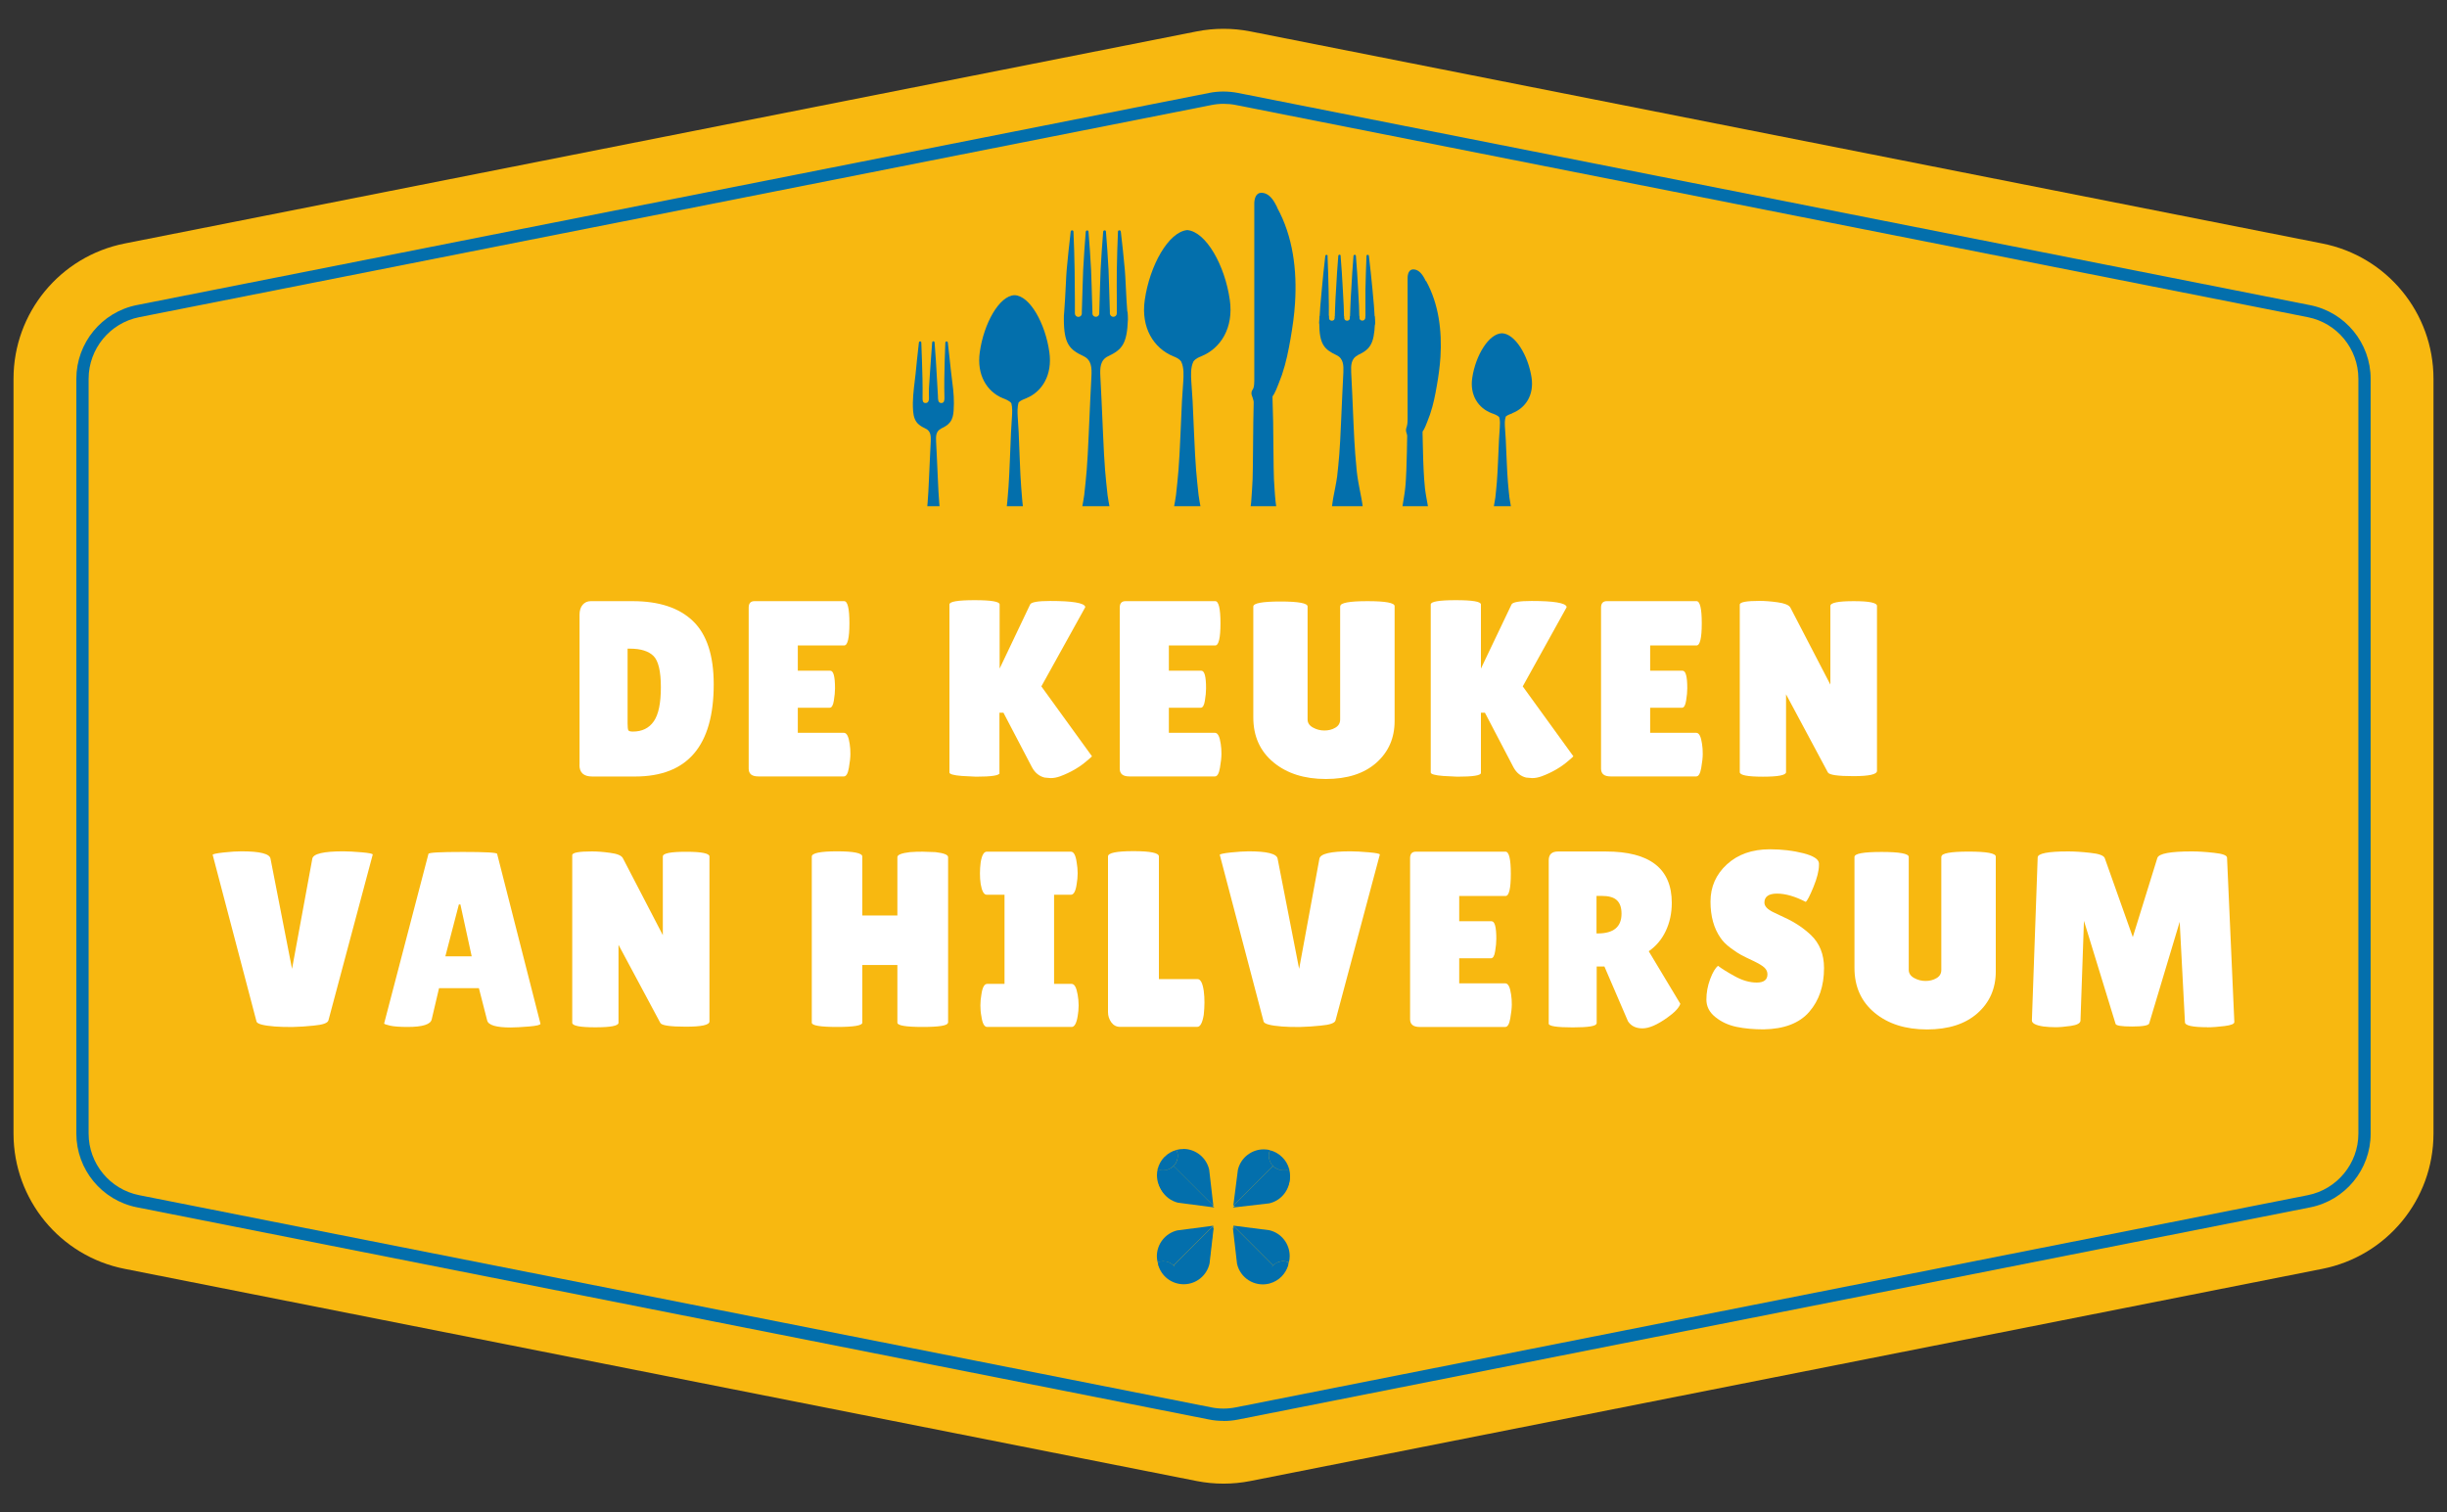 <?xml version="1.0" encoding="UTF-8"?><svg id="a" xmlns="http://www.w3.org/2000/svg" width="275" height="170" xmlns:xlink="http://www.w3.org/1999/xlink" viewBox="0 0 275 170"><rect x="0" y="0" width="275" height="170" fill="#333333" stroke="none"/><defs><style>.d{fill:none;}.e{fill:#f8b810;}.f{fill:#fff;}.g{fill:#036fac;}.h{clip-path:url(#b);}</style><clipPath id="b"><rect class="d" x="90.82" y="15.82" width="92.03" height="41.08"/></clipPath></defs><path class="e" d="M134.49,3.53L14.01,27.37c-7.26,1.44-12.49,7.8-12.49,15.2v84.85c0,7.4,5.23,13.77,12.49,15.2l120.48,23.85c1.99.39,4.03.39,6.02,0l120.48-23.85c7.26-1.44,12.49-7.8,12.49-15.2V42.57c0-7.4-5.23-13.77-12.49-15.2L140.51,3.53c-1.99-.39-4.03-.39-6.02,0Z"/><path class="g" d="M137.5,159.71c-.55,0-1.1-.05-1.64-.16l-120.48-23.85c-3.94-.78-6.8-4.26-6.8-8.28V42.57c0-4.02,2.86-7.5,6.8-8.28l120.48-23.84c1.07-.22,2.2-.21,3.28,0l120.48,23.85c3.94.78,6.8,4.26,6.8,8.28v84.85c0,4.02-2.86,7.5-6.8,8.28l-120.48,23.85c-.54.11-1.09.16-1.64.16ZM137.5,11.67c-.46,0-.92.05-1.37.14L15.65,35.65c-3.3.65-5.69,3.57-5.69,6.92v84.85c0,3.36,2.39,6.27,5.69,6.92l120.48,23.85c.9.18,1.84.18,2.74,0l120.48-23.85c3.29-.65,5.69-3.56,5.69-6.92V42.57c0-3.36-2.39-6.27-5.69-6.92l-120.48-23.85c-.45-.09-.91-.13-1.37-.13Z"/><path class="f" d="M65.13,85.98v-16.89c0-.47.12-.84.35-1.11.23-.27.54-.41.91-.41h4.7c2.98,0,5.25.75,6.8,2.25,1.55,1.5,2.32,3.87,2.32,7.1,0,6.91-2.95,10.36-8.84,10.36h-4.81c-.96,0-1.44-.43-1.44-1.3ZM70.53,72.91v8.42c0,.39.03.64.08.75.06.1.23.15.51.15,1.03,0,1.82-.38,2.35-1.15.54-.77.8-2.05.8-3.84s-.28-2.96-.83-3.51c-.55-.54-1.43-.82-2.63-.82h-.28Z"/><path class="f" d="M93.31,75.39c.36,0,.53.66.53,1.97,0,.39-.04.86-.13,1.39-.08.53-.24.8-.47.8h-3.58v2.82h5.18c.32,0,.53.41.65,1.24.06.36.08.74.08,1.14s-.06.92-.17,1.56c-.11.64-.3.96-.56.96h-9.63c-.71,0-1.07-.29-1.07-.87v-18.1c0-.49.22-.73.65-.73h10.08c.39,0,.59.83.59,2.49s-.2,2.49-.59,2.49h-5.21v2.84h3.63Z"/><path class="f" d="M112.34,86.88c0,.28-.88.42-2.65.42l-1.58-.08c-.94-.07-1.41-.21-1.41-.39v-18.89c0-.32.94-.48,2.82-.48s2.82.16,2.82.48v7.21l3.43-7.21c.13-.26.88-.39,2.25-.39,2.5,0,3.81.22,3.94.65,0,.04,0,.08-.03.11l-4.9,8.84,5.69,7.86s-.18.2-.54.48c-.86.75-1.88,1.34-3.04,1.77-.36.13-.71.2-1.07.2l-.68-.06c-.6-.15-1.07-.53-1.41-1.15l-3.21-6.14h-.45v6.79Z"/><path class="f" d="M135.01,75.39c.36,0,.53.66.53,1.97,0,.39-.04.86-.13,1.39-.08.53-.24.8-.47.8h-3.58v2.82h5.18c.32,0,.53.41.65,1.24.06.36.08.74.08,1.14s-.06.92-.17,1.56c-.11.64-.3.96-.56.96h-9.63c-.71,0-1.07-.29-1.07-.87v-18.1c0-.49.22-.73.65-.73h10.08c.39,0,.59.83.59,2.49s-.2,2.49-.59,2.49h-5.21v2.84h3.63Z"/><path class="f" d="M150.63,68.13c0-.37,1.02-.56,3.05-.56s3.05.19,3.05.56v12.92c0,1.91-.69,3.48-2.06,4.69s-3.26,1.82-5.67,1.82-4.37-.62-5.88-1.87c-1.51-1.25-2.27-2.93-2.27-5.05v-12.47c0-.37,1.02-.56,3.05-.56s3.05.19,3.05.56v12.7c0,.38.2.68.59.9.41.23.84.34,1.3.34s.86-.1,1.22-.31c.37-.21.55-.52.55-.93v-12.73Z"/><path class="f" d="M166.43,86.88c0,.28-.88.42-2.65.42l-1.58-.08c-.94-.07-1.41-.21-1.41-.39v-18.89c0-.32.94-.48,2.82-.48s2.82.16,2.82.48v7.21l3.44-7.21c.13-.26.88-.39,2.25-.39,2.5,0,3.81.22,3.94.65,0,.04-.01.08-.03.11l-4.9,8.84,5.69,7.86s-.18.2-.53.48c-.86.75-1.88,1.34-3.04,1.77-.36.13-.71.2-1.07.2l-.68-.06c-.6-.15-1.07-.53-1.41-1.15l-3.21-6.14h-.45v6.79Z"/><path class="f" d="M189.09,75.39c.36,0,.53.66.53,1.97,0,.39-.04.86-.13,1.39-.08.53-.24.8-.46.8h-3.58v2.82h5.18c.32,0,.53.41.65,1.24.06.36.08.74.08,1.14s-.06.92-.17,1.56c-.11.64-.3.96-.56.96h-9.63c-.71,0-1.07-.29-1.07-.87v-18.1c0-.49.22-.73.65-.73h10.08c.39,0,.59.83.59,2.49s-.2,2.49-.59,2.49h-5.21v2.84h3.63Z"/><path class="f" d="M210.94,86.65c0,.39-.88.59-2.65.59s-2.72-.14-2.87-.42l-4.7-8.78v8.75c0,.34-.87.51-2.6.51s-2.6-.17-2.6-.51v-18.83c0-.28.74-.42,2.22-.42.58,0,1.26.05,2.04.16s1.25.3,1.42.58l4.5,8.67v-8.84c0-.36.87-.54,2.62-.54s2.62.18,2.62.54v18.55Z"/><path class="f" d="M23.9,96.09c0-.09.41-.18,1.22-.27s1.49-.13,2.01-.13c2.08,0,3.17.27,3.27.82l2.42,12.39,2.28-12.39c.11-.55,1.28-.82,3.49-.82.54,0,1.23.04,2.06.11.83.07,1.24.16,1.24.25l-4.98,18.64c-.08.3-.63.5-1.66.59-1.6.17-3.05.2-4.35.1-1.3-.1-1.99-.29-2.07-.55l-4.93-18.75Z"/><path class="f" d="M57.4,115.49c-1.63,0-2.52-.26-2.65-.79l-.93-3.63h-4.48l-.82,3.49c-.11.58-1.01.87-2.7.87-.9,0-1.57-.05-2-.15-.43-.1-.65-.18-.65-.24l4.98-19.06c0-.15,1.29-.22,3.86-.22s3.86.07,3.86.22l4.87,19.09c0,.13-.43.24-1.3.31s-1.55.11-2.06.11ZM50.05,107.49h2.96l-1.27-5.83h-.17l-1.52,5.83Z"/><path class="f" d="M79.73,114.81c0,.4-.88.59-2.65.59s-2.72-.14-2.87-.42l-4.7-8.78v8.76c0,.34-.87.51-2.6.51s-2.6-.17-2.6-.51v-18.84c0-.28.74-.42,2.22-.42.58,0,1.26.05,2.04.16.78.1,1.25.29,1.42.58l4.5,8.67v-8.84c0-.36.87-.53,2.62-.53s2.62.18,2.62.53v18.55Z"/><path class="f" d="M106.53,114.95c0,.32-.95.48-2.84.48s-2.84-.16-2.84-.48v-6.48h-3.94v6.48c0,.32-.95.48-2.84.48s-2.84-.16-2.84-.48v-18.67c0-.39.95-.59,2.84-.59s2.84.2,2.84.59v6.62h3.94v-6.56c0-.26.47-.45,1.41-.56.49-.04.97-.05,1.44-.05l1.44.05c.94.11,1.41.3,1.41.56v18.61Z"/><path class="f" d="M112.89,110.59v-10.02h-2c-.32,0-.54-.4-.68-1.21-.06-.39-.08-.8-.08-1.21s.03-.82.08-1.21c.13-.81.36-1.21.68-1.21h9.46c.32,0,.54.4.65,1.21.07.39.11.8.11,1.21s-.04.82-.11,1.21c-.11.81-.33,1.21-.65,1.21h-1.89v10.02h1.97c.32,0,.54.4.68,1.21.07.39.11.8.11,1.21s-.04.82-.11,1.21c-.13.81-.36,1.21-.68,1.21h-9.49c-.32,0-.54-.4-.65-1.21-.08-.39-.11-.8-.11-1.21s.04-.82.11-1.21c.11-.81.33-1.21.65-1.21h1.94Z"/><path class="f" d="M124.52,113.77v-17.51c0-.39.95-.59,2.86-.59s2.86.2,2.86.59v13.79h4.34c.34,0,.57.44.7,1.32.06.43.08.87.08,1.32s-.03.91-.08,1.38c-.15.9-.39,1.35-.73,1.35h-8.67c-.41,0-.74-.17-.99-.51-.24-.34-.37-.72-.37-1.15Z"/><path class="f" d="M137.08,96.09c0-.09.41-.18,1.22-.27.82-.08,1.49-.13,2.01-.13,2.08,0,3.17.27,3.27.82l2.42,12.39,2.28-12.39c.11-.55,1.28-.82,3.49-.82.55,0,1.23.04,2.06.11.82.07,1.24.16,1.24.25l-4.98,18.64c-.07.3-.63.5-1.66.59-1.6.17-3.05.2-4.35.1-1.3-.1-1.99-.29-2.07-.55l-4.93-18.75Z"/><path class="f" d="M167.63,103.55c.36,0,.53.66.53,1.97,0,.39-.04.86-.13,1.39-.08.54-.24.8-.46.8h-3.58v2.82h5.18c.32,0,.53.41.65,1.24.06.36.08.74.08,1.14s-.06.93-.17,1.56c-.11.64-.3.96-.56.96h-9.63c-.71,0-1.07-.29-1.07-.87v-18.1c0-.49.22-.73.65-.73h10.08c.39,0,.59.83.59,2.49s-.2,2.49-.59,2.49h-5.21v2.84h3.63Z"/><path class="f" d="M179.42,115.03c0,.3-.89.45-2.67.45s-2.7-.14-2.7-.42v-18.36c0-.66.35-.99,1.04-.99h5.38c4.94,0,7.41,1.92,7.41,5.77,0,1.16-.23,2.22-.68,3.17-.45.95-1.09,1.7-1.91,2.27l3.55,5.91c-.15.45-.64.97-1.46,1.55-1.13.81-2.06,1.21-2.79,1.21s-1.28-.26-1.63-.79l-2.65-6.16h-.87v6.39ZM179.42,100.7v4.22h.14c1.78,0,2.67-.74,2.67-2.22,0-.68-.17-1.18-.52-1.51-.35-.33-.91-.49-1.7-.49h-.59Z"/><path class="f" d="M193.08,108.56c.36.28.97.67,1.84,1.15.87.49,1.71.73,2.51.73s1.2-.31,1.2-.93c0-.28-.11-.53-.34-.75-.23-.22-.64-.46-1.24-.75-.6-.28-1.05-.5-1.35-.66-.3-.16-.7-.42-1.2-.79-.5-.37-.88-.75-1.14-1.14-.75-1.07-1.13-2.43-1.13-4.08s.61-3.05,1.84-4.18c1.23-1.13,2.84-1.7,4.83-1.7,1.35,0,2.6.15,3.75.44,1.14.29,1.74.67,1.77,1.14v.17c0,.66-.21,1.49-.62,2.49-.41,1-.7,1.56-.87,1.67-1.2-.62-2.28-.93-3.22-.93s-1.42.34-1.42,1.01c0,.41.35.78,1.04,1.1.15.07.37.18.65.31.28.13.6.29.97.46.37.18.76.4,1.18.68.42.27.88.63,1.37,1.08.99.94,1.49,2.18,1.49,3.72,0,2.01-.55,3.65-1.66,4.93-1.11,1.28-2.82,1.93-5.12,1.97-1.13,0-2.14-.09-3.05-.28-.91-.19-1.7-.55-2.38-1.1-.68-.54-1.01-1.2-1.01-1.97s.14-1.54.42-2.29c.28-.76.58-1.26.9-1.51Z"/><path class="f" d="M218.19,96.28c0-.37,1.02-.56,3.05-.56s3.05.19,3.05.56v12.92c0,1.91-.69,3.48-2.06,4.69-1.37,1.21-3.26,1.82-5.67,1.82s-4.37-.62-5.88-1.87c-1.51-1.25-2.27-2.93-2.27-5.05v-12.47c0-.38,1.02-.56,3.05-.56s3.05.19,3.05.56v12.7c0,.37.2.68.59.9.41.23.84.34,1.3.34s.86-.1,1.22-.31c.37-.21.55-.52.55-.93v-12.73Z"/><path class="f" d="M248.06,115.46c-1.67,0-2.51-.19-2.51-.56l-.59-11.29-3.43,11.43c-.07.22-.71.34-1.92.34s-1.82-.1-1.86-.31l-3.55-11.57-.39,11.23c-.02.28-.38.48-1.07.58-.7.1-1.27.15-1.73.15s-.91-.03-1.34-.08c-.9-.13-1.34-.37-1.32-.7l.65-18.3c0-.45,1.14-.68,3.43-.68.68,0,1.5.05,2.48.16.98.1,1.52.3,1.63.6l3.15,8.87,2.76-8.9c.17-.49,1.46-.73,3.89-.73.69,0,1.52.05,2.49.16.97.1,1.45.29,1.45.55l.82,18.47c0,.21-.37.36-1.1.45-.73.09-1.38.14-1.94.14Z"/><path class="g" d="M132.99,129.15c-.27,0-.53.03-.78.1.28.61.15,1.34-.33,1.81l4.48,4.47-.47-4.07c-.31-1.34-1.5-2.3-2.87-2.32h-.03Z"/><path class="g" d="M130.86,130.04c-.37.38-.63.85-.76,1.37.61.26,1.31.12,1.78-.35.31-.3.48-.72.48-1.15,0-.23-.05-.45-.14-.66-.51.14-.98.41-1.35.79Z"/><path class="g" d="M130.85,131.73c-.22,0-.43-.04-.63-.13-.39,1.59.58,3.2,2.18,3.59,0,0,0,0,.01,0l4.06.53-4.47-4.47c-.29.29-.7.48-1.15.48"/><path class="g" d="M142.01,129.19c-1.37,0-2.57.95-2.89,2.28l-.52,4.06,4.47-4.48c-.3-.3-.48-.71-.47-1.14,0-.23.04-.44.12-.64-.22-.05-.45-.08-.68-.08h-.02s0,0,0,0Z"/><path class="g" d="M144.94,132.38c0-.27-.03-.54-.1-.79-.61.28-1.34.14-1.81-.33l-4.47,4.47,4.07-.47c1.35-.3,2.31-1.5,2.32-2.88"/><path class="g" d="M132.29,138.3c-1.34.33-2.28,1.53-2.28,2.91,0,.23.03.46.09.68.2-.08.41-.12.63-.12.45,0,.86.18,1.15.47l4.47-4.47-4.06.53Z"/><path class="g" d="M131.92,142.44c-.47-.47-1.17-.61-1.78-.35.33,1.34,1.53,2.27,2.91,2.26,1.38-.01,2.57-.97,2.88-2.32l.47-4.07-4.47,4.47Z"/><path class="g" d="M143.07,142.24c.29-.29.7-.48,1.15-.48.22,0,.43.04.63.12.06-.22.09-.45.09-.69,0-1.38-.93-2.59-2.28-2.91l-4.06-.52,4.47,4.47h0Z"/><path class="g" d="M130.74,131.53c-.22,0-.43-.04-.63-.13-.06.22-.09.45-.09.69,0,1.38.94,2.58,2.28,2.91l4.06.53h0s-4.47-4.47-4.47-4.47c-.3.29-.7.48-1.15.47h0Z"/><path class="g" d="M138.59,135.54l4.07-.48c1.35-.3,2.31-1.49,2.32-2.87,0-.28-.04-.53-.1-.79-.21.09-.44.14-.67.14-.43,0-.84-.17-1.15-.48l-4.47,4.48Z"/><path class="g" d="M131.89,142.24c.47.48.61,1.19.33,1.81.26.07.52.11.79.1,1.38,0,2.57-.97,2.88-2.31l.47-4.07-4.47,4.47h0Z"/><path class="g" d="M130.1,141.89c.13.52.4.99.76,1.37.37.38.84.66,1.35.79.37-.82,0-1.78-.81-2.15-.41-.18-.88-.19-1.3-.01h0Z"/><path class="g" d="M144.17,141.97c-.45,0-.85.18-1.15.48l-4.47-4.47.47,4.07c.36,1.6,1.96,2.61,3.56,2.24.04,0,.07-.02.11-.03,1.04-.28,1.85-1.11,2.11-2.16-.2-.08-.41-.13-.63-.13"/><path class="g" d="M139.07,141.83c.3,1.35,1.5,2.31,2.88,2.32.27,0,.54-.03.79-.1-.09-.2-.15-.42-.15-.66,0-.44.18-.85.48-1.15l-4.47-4.47.47,4.06Z"/><path class="g" d="M143.06,142.24c-.47.48-.61,1.2-.33,1.81,1.05-.28,1.86-1.11,2.11-2.16-.19-.08-.41-.13-.63-.13-.45,0-.86.18-1.15.47h0Z"/><path class="g" d="M142.59,129.91c0,.45.18.86.48,1.15.3.31.72.48,1.15.48.24,0,.46-.05.66-.14-.14-.51-.41-.98-.8-1.35-.38-.37-.85-.64-1.36-.76-.08.2-.13.41-.13.63Z"/><path class="g" d="M130.78,131.46c-.37,0-.66-.13-.66-.13l-.02.08s.3.13.67.12c.38-.01.83-.13,1.13-.47-.31.34-.74.41-1.12.41Z"/><path class="g" d="M144.22,131.55c.37,0,.67-.12.67-.12l-.02-.08s-.3.12-.65.13c-.38,0-.82-.07-1.13-.4.29.34.76.45,1.13.46h0Z"/><path class="g" d="M132.35,143.36c-.02.37-.12.69-.12.69l.08.02s.1-.34.11-.71c0-.38-.17-.84-.51-1.11.29.3.47.72.45,1.11Z"/><path class="g" d="M142.6,143.38c0,.37.14.67.14.67l.08-.02s-.13-.28-.15-.65c-.02-.37.04-.78.35-1.1-.32.3-.42.74-.42,1.1h0Z"/><g class="h"><path class="g" d="M134.99,40.05c2.21-.89,3.66-3.21,3.22-6.33-.55-3.89-2.66-7.66-4.78-7.86-2.11.2-4.22,3.97-4.78,7.86-.45,3.12,1.01,5.43,3.21,6.33.25.1.64.24.89.6.33.7.26,1.6.23,2.19-.04.75-.11,1.51-.15,2.26-.1,1.88-.23,5.86-.39,7.74l-.13,1.41c-.04.47-.09.94-.15,1.41-.13.94-.34,1.88-.51,2.82-.08.47-.15.94-.2,1.41-.05.47-.07.94-.07,1.41,0,.47.05.94.17,1.41.06.24.14.47.23.71.1.23.22.47.39.71.1.14.23.27.38.38.27.2.57.3.88.33.31-.03.61-.13.88-.33.15-.11.28-.24.38-.38.17-.24.29-.47.39-.71.1-.24.18-.47.23-.71.12-.47.17-.94.17-1.41,0-.47-.03-.94-.07-1.41-.05-.47-.12-.94-.2-1.41-.17-.94-.38-1.88-.51-2.82-.06-.47-.11-.94-.15-1.41l-.13-1.41c-.16-1.88-.29-5.86-.39-7.74-.04-.75-.11-1.51-.15-2.26-.03-.59-.1-1.49.23-2.19.25-.36.64-.5.89-.6Z"/><path class="g" d="M169.93,46.45c1.5-.57,2.49-2.03,2.19-4.01-.38-2.51-1.87-4.94-3.33-4.98-1.47.04-2.95,2.47-3.33,4.98-.31,1.98.68,3.44,2.19,4.01.17.06.66.22.84.45.11.39.08.83.06,1.14-.02.46-.07.93-.09,1.39-.06,1.16-.14,3.61-.24,4.76l-.08.87c-.03.29-.05.58-.09.87-.08.58-.21,1.16-.31,1.74-.05.29-.09.58-.12.87-.03.29-.04.58-.04.87,0,.29.03.58.1.87.04.14.08.29.14.43.06.14.13.29.24.43.06.09.14.17.24.24.16.12.35.19.54.2.19-.02.38-.08.54-.2.09-.07.17-.15.24-.24.11-.14.18-.29.24-.43.06-.14.11-.29.14-.43.07-.29.1-.58.1-.87,0-.29-.02-.58-.04-.87-.03-.29-.07-.58-.12-.87-.1-.58-.23-1.16-.31-1.74-.04-.29-.07-.58-.09-.87l-.08-.87c-.1-1.16-.18-3.61-.24-4.76-.02-.46-.07-.93-.09-1.39-.02-.33-.05-.82.09-1.22.21-.19.61-.31.76-.37Z"/><path class="g" d="M126.69,35.05h0c-.03-.44-.06-.88-.09-1.32-.05-.72-.12-2.69-.19-3.41-.07-.72-.13-1.43-.21-2.15-.07-.71-.15-1.43-.24-2.14-.01-.09-.09-.15-.18-.14-.08,0-.14.07-.14.15-.03.72-.06,1.44-.08,2.16-.02.72-.04,1.44-.05,2.15-.02.72,0,2.7,0,3.42,0,.42,0,.83,0,1.25h0c0,.06,0,.14,0,.2,0,.22-.17.39-.39.39-.21,0-.37-.16-.39-.36,0-.08,0-.15,0-.23v-.02h0c-.01-.42-.02-.84-.04-1.26-.03-.72-.07-2.69-.11-3.41-.04-.72-.08-1.43-.13-2.15-.05-.72-.1-1.43-.16-2.15,0-.08-.06-.14-.14-.14-.09,0-.16.06-.17.14-.06.72-.11,1.43-.16,2.15-.05.72-.09,1.43-.13,2.15-.04.72-.08,2.69-.11,3.41-.02.43-.03.86-.04,1.29h0c0,.06,0,.13,0,.19,0,.22-.16.39-.38.39-.22,0-.39-.16-.39-.37,0,0,0,0,0,0h0s0-.08,0-.12c0-.02,0-.04,0-.06,0-.01,0-.02,0-.03h0c-.01-.43-.02-.86-.04-1.28-.03-.72-.07-2.7-.11-3.41-.04-.72-.08-1.44-.13-2.15-.05-.72-.1-1.44-.16-2.15,0-.08-.06-.14-.14-.14-.08,0-.16.06-.17.14-.06.72-.11,1.44-.16,2.15-.05.72-.09,1.44-.13,2.15-.04.72-.08,2.7-.11,3.41-.02.42-.03.85-.04,1.27h0s0,.02,0,.03c0,.06,0,.13,0,.19,0,.21-.17.38-.39.38-.22,0-.39-.17-.39-.39h0c0-.07,0-.2,0-.26h0c0-.41,0-.81,0-1.22,0-.72-.02-2.69-.03-3.41-.01-.72-.03-1.44-.05-2.15-.02-.72-.05-1.44-.08-2.15,0-.08-.06-.14-.14-.15-.08-.01-.16.05-.17.14-.08.71-.16,1.43-.24,2.14-.08.71-.14,1.43-.21,2.14-.07.71-.13,2.69-.19,3.4-.03.44-.06.89-.09,1.33h0c-.03.33-.05.52-.04.82,0,2.82.65,3.44,2.22,4.18.91.43.92,1.34.88,2.21l-.14,2.82c-.1,1.88-.23,5.86-.39,7.74l-.13,1.41c-.04.47-.09.94-.15,1.41-.13.94-.34,1.88-.51,2.82-.08.47-.15.94-.2,1.41-.05.47-.07.94-.07,1.41,0,.47.05.94.17,1.41.06.23.14.47.23.7.1.24.22.47.39.71.1.14.23.27.38.38.28.2.6.31.92.33.32-.02.64-.13.92-.33.15-.11.28-.24.38-.38.17-.24.29-.47.39-.71.1-.23.18-.47.23-.7.12-.47.17-.94.17-1.41,0-.47-.03-.94-.07-1.41-.05-.47-.12-.94-.2-1.41-.17-.94-.38-1.88-.51-2.82-.06-.47-.11-.94-.15-1.41l-.13-1.41c-.16-1.88-.29-5.86-.39-7.74l-.14-2.82c-.04-.87-.03-1.78.88-2.21,1.56-.74,2.12-1.38,2.22-4.14.01-.28-.02-.52-.04-.87Z"/><path class="g" d="M152.58,39.92c1.37-.64,1.85-1.21,1.94-3.62,0-.24-.01-.45-.04-.76l-1.04-.02c0,.05,0,.12,0,.18,0,.19-.15.34-.34.34-.19,0-.34-.15-.34-.34h0c0-.06,0-.14,0-.19l-1.04.03c0,.05,0,.12,0,.17,0,.19-.14.34-.33.34-.19,0-.34-.14-.34-.33h0c0-.06,0-.14,0-.19h-1.03s0,.12,0,.18c0,.19-.15.34-.34.34-.19,0-.34-.15-.34-.34h0c0-.06,0-.18,0-.23l-1.04.06c-.03.29-.04.46-.04.72,0,2.46.57,3.01,1.94,3.66.79.37.8,1.17.77,1.93l-.12,2.47c-.09,1.64-.2,5.12-.34,6.77l-.11,1.23c-.04.41-.08.82-.13,1.23-.11.82-.3,1.64-.45,2.47-.07.41-.13.82-.18,1.23-.04.41-.06.82-.06,1.23,0,.41.04.82.15,1.23.05.21.12.41.2.62.09.21.19.41.34.62.09.12.2.24.33.33.24.18.52.27.81.29.28-.02.56-.11.81-.29.13-.09.24-.21.33-.33.15-.21.25-.41.34-.62.09-.21.15-.41.2-.62.1-.41.15-.82.15-1.23,0-.41-.02-.82-.06-1.23-.04-.41-.1-.82-.18-1.23-.15-.82-.33-1.64-.45-2.47-.06-.41-.1-.82-.13-1.23l-.11-1.23c-.14-1.64-.26-5.12-.34-6.77l-.12-2.47c-.03-.76-.03-1.56.77-1.93Z"/><path class="g" d="M149.19,28.77c.03.63.05,1.26.07,1.88.02.63.03,1.25.05,1.88.01.63.03,1.25.03,1.88,0,.63,0,1.25-.02,1.88,0,.3-.25.54-.55.53-.29,0-.52-.26-.51-.56,0,0,0,0,0,0,.03-.63.07-1.25.12-1.88.05-.62.11-1.25.17-1.87.06-.62.12-1.25.18-1.87.06-.62.13-1.25.21-1.87,0-.08.08-.13.15-.12.07,0,.12.06.12.13Z"/><path class="g" d="M153.57,28.77c-.03.63-.05,1.26-.07,1.89-.02.63-.03,1.26-.05,1.88-.01.63,0,1.26,0,1.89,0,.63,0,1.25.02,1.87,0,.3.23.54.53.53.3,0,.54-.26.53-.56,0,0,0,0,0,0-.03-.63-.07-1.25-.12-1.88-.05-.63-.11-1.25-.17-1.88-.06-.63-.12-1.25-.19-1.88-.06-.63-.13-1.25-.21-1.87,0-.08-.08-.13-.15-.12-.07,0-.12.06-.12.13Z"/><path class="g" d="M150.66,28.76c.05.63.1,1.26.14,1.88.04.63.08,1.26.11,1.88.04.63.07,1.26.1,1.88.02.63.04,1.26.05,1.88,0,.3-.23.55-.53.55-.29,0-.53-.24-.53-.54h0c0-.64.03-1.26.05-1.89.02-.63.06-1.26.1-1.88.04-.63.07-1.26.11-1.88.04-.63.09-1.26.14-1.88,0-.08.07-.13.15-.13.07,0,.12.06.12.13Z"/><path class="g" d="M152.38,28.77c.05.63.1,1.25.14,1.88.04.63.08,1.25.11,1.88.04.63.07,1.25.1,1.88.02.63.04,1.25.05,1.88,0,.3-.23.54-.53.55-.29,0-.53-.24-.54-.54h0c0-.63.03-1.26.05-1.89.02-.63.06-1.25.1-1.88.04-.63.07-1.25.11-1.88.04-.63.09-1.25.14-1.88,0-.08.07-.13.15-.13.07,0,.12.06.12.13Z"/><path class="g" d="M105.76,48.17c.36-.17.74-.37.99-.69.3-.37.39-.85.42-1.31.08-1.08,0-2.16-.15-3.23-.11-.85-.2-1.69-.29-2.54-.07-.63-.14-1.27-.21-1.9,0-.08-.08-.13-.16-.12-.07,0-.12.07-.12.13-.03.64-.05,1.27-.07,1.91-.04,1.43-.07,2.86-.03,4.29,0,.26-.02.59-.35.59-.41,0-.37-.48-.38-.76-.05-1.05-.11-2.09-.18-3.14-.02-.33-.04-.67-.06-1-.04-.64-.09-1.27-.14-1.91,0-.07-.06-.12-.12-.13-.08,0-.14.05-.15.13-.05.64-.1,1.27-.14,1.91-.07,1.08-.16,2.15-.22,3.23-.02.39,0,.77,0,1.15,0,.26-.08.52-.39.52-.34,0-.33-.34-.33-.59.02-1.43-.02-2.87-.07-4.3-.02-.64-.04-1.27-.07-1.91,0-.07-.05-.12-.12-.13-.08,0-.14.05-.15.12-.08.63-.14,1.27-.21,1.9-.06.53-.1,1.06-.16,1.59-.12,1.1-.29,2.18-.31,3.29,0,.32,0,.64.03.96.05.58.2,1.14.67,1.51.22.18.48.32.74.44.59.28.59.87.57,1.43l-.09,1.83c-.07,1.22-.15,3.8-.26,5.02l-.08.92c-.03.31-.06.61-.1.92-.08.61-.22,1.22-.33,1.83-.05.3-.1.61-.13.92-.03.31-.05.61-.05.92,0,.31.03.61.11.92.04.15.09.31.15.46.07.15.14.31.25.46.07.09.15.18.25.25.34.25.81.26,1.16,0,.1-.07.18-.16.25-.25.11-.15.19-.31.25-.46.06-.15.11-.31.15-.46.08-.31.11-.61.11-.92,0-.31-.02-.61-.05-.92-.03-.31-.08-.61-.13-.92-.11-.61-.25-1.22-.33-1.83-.04-.31-.07-.61-.1-.92l-.08-.92c-.11-1.22-.19-3.8-.26-5.02l-.09-1.83c-.03-.57-.02-1.16.57-1.43Z"/><path class="g" d="M143.54,23.32c-.07-.14-.15-.29-.23-.44-.42-.76-.92-1.21-1.56-1.21-.59,0-.79.63-.79,1.22v19.24c0,.05,0,.1,0,.15v.52c-.01,1.22-.3.84-.32,1.41,0,.29.3.71.25,1.16-.02.86-.02,1.19-.04,2.05-.02.86-.04,5.6-.08,6.45-.02.43-.04.86-.07,1.28-.02.43-.05.86-.09,1.29-.09.86-.26,1.71-.39,2.57-.07.43-.12.86-.16,1.29-.03.43-.05.86-.04,1.28,0,.43.06.86.16,1.29.06.21.12.43.21.64.09.21.19.43.34.64.1.14.23.27.37.37.71.51,1.69.35,2.2-.36h0c.15-.23.26-.44.35-.65.09-.21.16-.43.21-.64.1-.43.15-.86.16-1.29,0-.43-.02-.86-.06-1.28-.04-.43-.1-.86-.17-1.29-.15-.86-.33-1.71-.43-2.57-.05-.43-.08-.86-.11-1.29-.02-.43-.06-.86-.08-1.28-.05-.86-.07-5.6-.09-6.45-.03-.86-.04-1.71-.07-2.57,0-.1,0-.19,0-.29,0,0,0,0,0,0,.28-.39.45-.8,1.06-2.43.49-1.46.73-2.74.96-4.03.23-1.34.43-2.69.51-4.05.23-3.67-.22-7.46-2.02-10.73Z"/><path class="g" d="M160.24,31.6c-.06-.11-.12-.23-.18-.35-.34-.61-.73-.97-1.24-.97-.47,0-.63.5-.63.97v15.33s0,.08,0,.12v.41c-.01.97-.17.82-.18,1.28,0,.23.17.42.13.77-.01.68-.01.95-.03,1.63-.02.68-.03,1.37-.06,2.05-.01.34-.03.68-.05,1.02-.02.34-.04.68-.08,1.02-.07.68-.21,1.37-.31,2.05-.06.34-.1.68-.13,1.02-.03.34-.04.68-.03,1.02,0,.34.05.68.13,1.02.04.17.1.34.17.51.07.17.15.34.27.51.08.11.18.21.3.3.56.41,1.35.28,1.76-.29h0c.12-.18.2-.35.28-.52.07-.17.12-.34.17-.51.08-.34.12-.68.13-1.02,0-.34-.01-.68-.04-1.02-.03-.34-.08-.68-.14-1.02-.12-.68-.26-1.37-.34-2.05-.04-.34-.07-.68-.09-1.02-.02-.34-.05-.68-.06-1.02-.04-.68-.05-1.37-.07-2.05-.02-.68-.03-1.37-.05-2.05,0-.08,0-.15,0-.23,0,0,0,0,0,0,.23-.31.36-.64.84-1.93.39-1.16.58-2.18.76-3.21.19-1.07.34-2.15.41-3.23.18-2.93-.18-5.95-1.61-8.55Z"/><path class="g" d="M115.36,44.75c1.76-.73,2.93-2.61,2.57-5.16-.45-3.23-2.19-6.36-3.91-6.41-1.72.05-3.46,3.18-3.91,6.41-.36,2.55.8,4.43,2.57,5.16.2.08.78.28.98.58.13.5.09,1.07.07,1.47-.03.6-.08,1.19-.11,1.79-.07,1.49-.17,4.64-.28,6.13l-.09,1.12c-.03.37-.06.74-.11,1.12-.09.74-.25,1.49-.37,2.23-.06.37-.11.74-.15,1.12-.03.37-.05.74-.05,1.12,0,.37.04.74.12,1.12.04.19.1.37.17.56.07.19.16.37.28.56.07.11.17.22.28.3.19.15.41.24.63.26.22-.02.44-.11.63-.26.11-.09.2-.19.28-.3.12-.19.21-.37.28-.56.07-.19.13-.37.17-.56.08-.37.12-.74.12-1.12,0-.37-.02-.74-.05-1.12-.03-.37-.08-.74-.15-1.12-.12-.74-.27-1.49-.37-2.23-.05-.37-.08-.74-.11-1.12l-.09-1.12c-.12-1.49-.21-4.64-.28-6.13-.03-.6-.08-1.19-.11-1.79-.02-.42-.06-1.05.11-1.58.25-.24.72-.4.89-.47Z"/></g></svg>